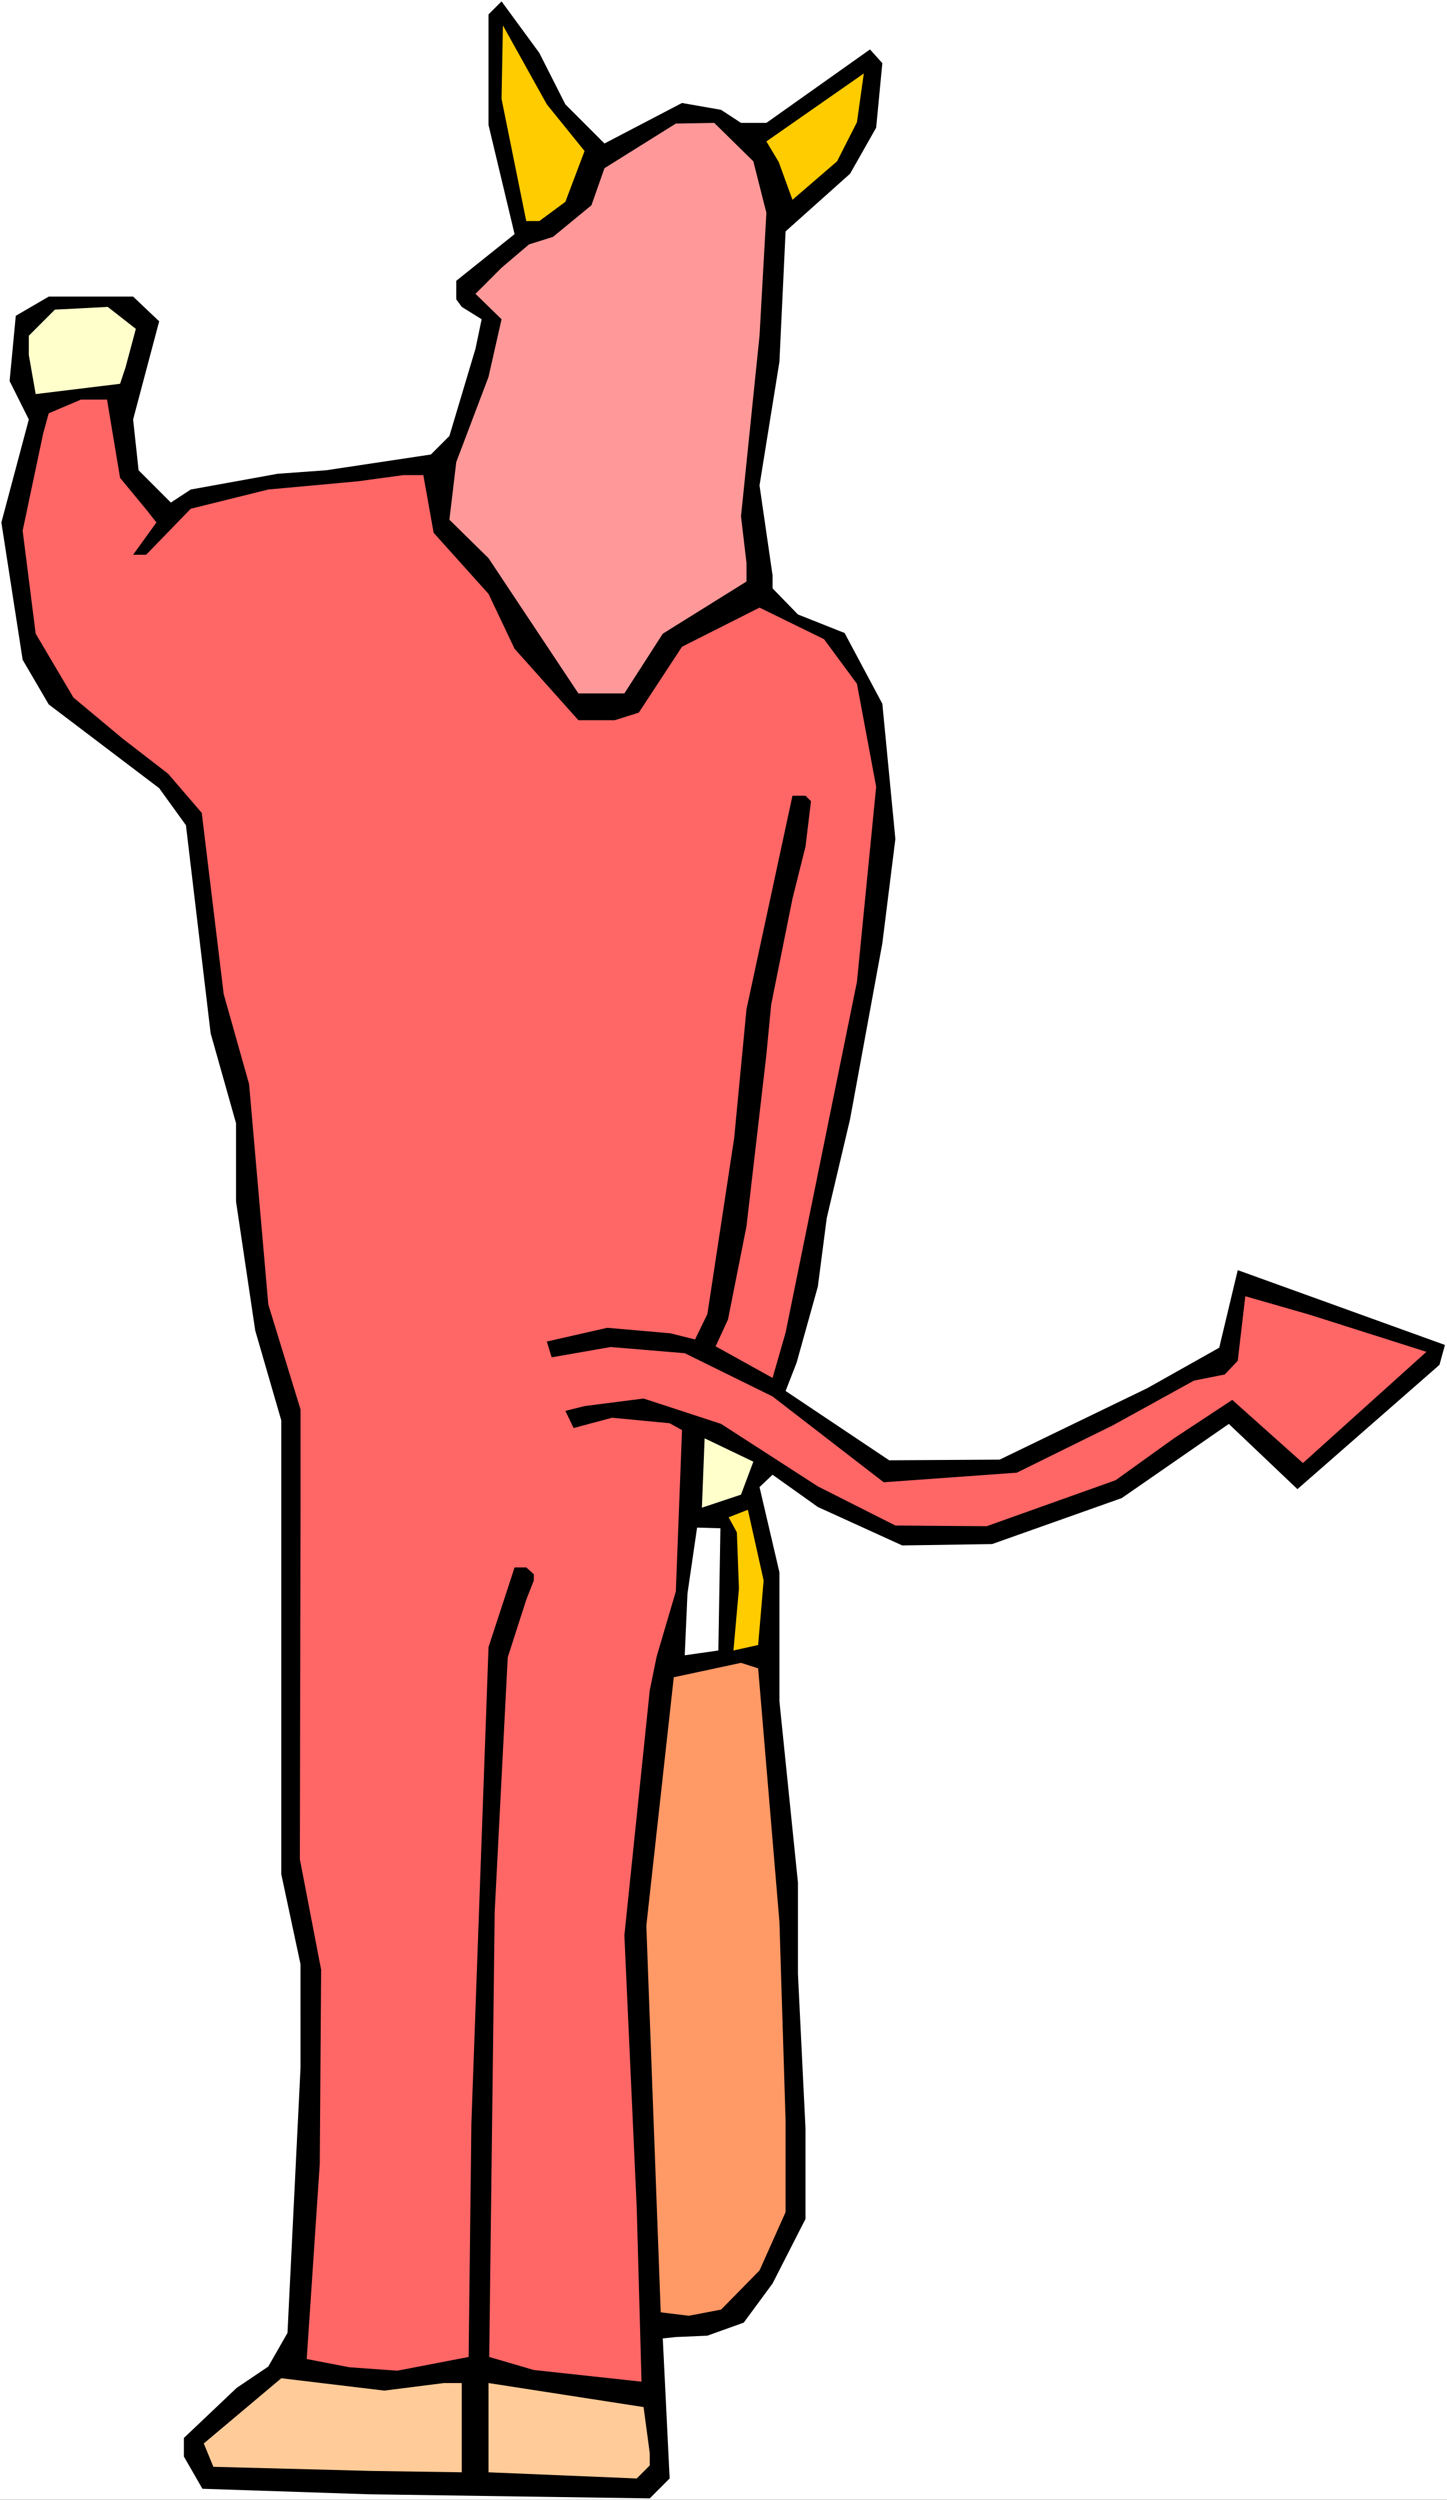 <?xml version="1.0" encoding="UTF-8" standalone="no"?>
<svg
   version="1.0"
   width="90.157mm"
   height="155.668mm"
   id="svg13"
   sodipodi:docname="Costume - Devil 4.wmf"
   xmlns:inkscape="http://www.inkscape.org/namespaces/inkscape"
   xmlns:sodipodi="http://sodipodi.sourceforge.net/DTD/sodipodi-0.dtd"
   xmlns="http://www.w3.org/2000/svg"
   xmlns:svg="http://www.w3.org/2000/svg">
  <rect width="100%" height="100%" fill="#333333" stroke="none"/>
  <sodipodi:namedview
     id="namedview13"
     pagecolor="#ffffff"
     bordercolor="#000000"
     borderopacity="0.25"
     inkscape:showpageshadow="2"
     inkscape:pageopacity="0.0"
     inkscape:pagecheckerboard="0"
     inkscape:deskcolor="#d1d1d1"
     inkscape:document-units="mm" />
  <defs
     id="defs1">
    <pattern
       id="WMFhbasepattern"
       patternUnits="userSpaceOnUse"
       width="6"
       height="6"
       x="0"
       y="0" />
  </defs>
  <path
     style="fill:#ffffff;fill-opacity:1;fill-rule:evenodd;stroke:none"
     d="M 0,588.353 H 340.752 V 0 H 0 Z"
     id="path1" />
  <path
     style="fill:#000000;fill-opacity:1;fill-rule:evenodd;stroke:none"
     d="m 133.134,24.562 9.21,9.211 18.257,-9.534 9.21,1.616 4.686,3.07 h 5.978 l 24.397,-17.29 2.908,3.232 -1.454,15.19 -6.14,10.827 -15.188,13.574 -1.454,30.702 -4.686,29.086 3.07,21.168 v 3.07 l 5.978,6.14 10.987,4.363 8.886,16.644 3.07,31.833 -3.07,24.562 -7.594,41.367 -5.493,23.269 -2.1,16.159 -5.009,17.937 -2.585,6.625 24.397,16.321 26.013,-0.162 34.738,-16.805 16.965,-9.534 4.362,-18.26 48.794,17.613 -1.293,4.686 -33.445,29.248 -16.157,-15.351 -25.205,17.452 -30.537,10.827 -21.166,0.323 -19.873,-9.049 -10.664,-7.595 -3.07,2.909 4.686,20.037 v 30.379 l 4.362,42.66 v 21.492 l 1.777,36.358 v 21.33 l -7.755,15.19 -6.786,9.211 -8.563,3.07 -7.432,0.323 -3.07,0.323 1.616,32.965 -4.686,4.686 -66.244,-0.97 -39.1,-1.293 -4.362,-7.595 v -4.363 l 12.441,-11.796 7.432,-5.009 4.524,-7.918 3.07,-62.374 V 462.312 L 66.244,441.144 V 334.332 L 60.104,313.164 55.58,282.784 V 264.363 L 49.602,243.195 43.786,194.233 37.484,185.507 11.472,165.792 5.332,155.289 0.323,122.971 6.786,98.732 2.262,89.683 3.716,74.332 11.472,69.807 h 19.873 l 6.14,5.817 -6.14,23.108 1.293,11.958 7.594,7.595 4.686,-3.07 20.519,-3.717 11.31,-0.808 24.72,-3.717 4.362,-4.363 6.14,-20.522 1.454,-6.948 -4.686,-2.909 -1.293,-1.778 v -4.363 L 121.178,55.103 115.038,29.41 V 3.393 l 3.07,-3.07 8.886,12.119 z"
     id="path2" />
  <path
     style="fill:#ffcc00;fill-opacity:1;fill-rule:evenodd;stroke:none"
     d="m 137.658,35.55 -4.524,11.958 -6.14,4.525 h -3.07 L 118.108,23.269 118.431,5.979 128.772,24.562 Z"
     id="path3" />
  <path
     style="fill:#ffcc00;fill-opacity:1;fill-rule:evenodd;stroke:none"
     d="m 197.116,37.974 -10.502,9.049 -3.231,-8.888 -2.908,-4.848 22.943,-15.998 -1.616,11.473 z"
     id="path4" />
  <path
     style="fill:#ff9999;fill-opacity:1;fill-rule:evenodd;stroke:none"
     d="m 177.405,37.974 3.07,12.119 -1.616,28.925 -4.362,42.498 1.293,10.988 v 4.363 l -19.712,12.281 -9.048,14.058 h -10.825 l -21.166,-31.833 -9.21,-9.049 1.616,-13.574 7.594,-20.037 3.07,-13.574 -6.14,-5.979 6.14,-6.14 6.463,-5.494 5.655,-1.778 9.048,-7.433 3.07,-8.726 16.803,-10.503 9.048,-0.162 z"
     id="path5" />
  <path
     style="fill:#ffffcc;fill-opacity:1;fill-rule:evenodd;stroke:none"
     d="M 31.991,77.402 29.567,86.451 28.275,90.329 8.402,92.753 6.786,83.543 V 79.018 L 12.926,72.878 25.367,72.231 Z"
     id="path6" />
  <path
     style="fill:#ff6666;fill-opacity:1;fill-rule:evenodd;stroke:none"
     d="m 28.275,112.467 6.14,7.433 2.424,3.07 -5.493,7.595 h 3.07 l 10.502,-10.827 18.257,-4.525 21.166,-1.939 10.664,-1.454 h 4.686 l 2.424,13.574 12.926,14.382 6.14,12.927 15.026,16.805 h 8.563 l 5.655,-1.778 10.179,-15.513 18.257,-9.211 15.188,7.433 7.755,10.503 4.524,24.239 -4.524,45.892 -16.803,82.573 -3.07,10.665 -13.41,-7.433 2.908,-6.302 4.362,-21.976 4.686,-40.398 1.131,-11.796 5.009,-24.885 3.07,-12.281 1.293,-10.665 -1.293,-1.293 h -3.07 l -10.825,50.255 -2.908,30.379 -6.301,41.367 -2.908,5.979 -5.817,-1.454 -14.864,-1.293 -14.218,3.232 1.131,3.717 13.895,-2.424 17.45,1.454 20.681,10.18 26.174,20.199 31.345,-2.262 22.62,-11.15 19.065,-10.503 7.271,-1.454 3.07,-3.232 1.777,-15.19 15.188,4.363 27.467,8.726 -29.083,26.178 -16.642,-14.866 -13.734,9.049 -13.733,9.857 -30.375,10.827 -21.489,-0.162 -18.257,-9.211 -22.781,-14.705 -18.257,-5.979 -13.895,1.778 -4.524,1.131 1.939,4.04 9.048,-2.424 13.572,1.293 2.908,1.616 -1.454,37.974 -4.524,15.351 -1.616,7.918 -5.978,57.688 2.908,64.152 1.131,40.883 -25.367,-2.747 -10.502,-3.07 1.293,-104.873 3.07,-59.789 4.362,-13.574 1.777,-4.525 v -1.454 l -1.777,-1.616 h -2.747 l -6.14,18.745 -4.039,112.144 -0.646,54.941 -16.803,3.232 -11.31,-0.808 -10.017,-1.939 3.07,-45.892 0.323,-45.73 -5.009,-26.016 0.162,-81.765 v -24.077 l -7.594,-24.723 -4.524,-51.871 -5.978,-21.168 -5.17,-42.66 -7.917,-9.211 L 28.921,173.872 17.288,164.177 8.402,149.149 5.332,124.91 10.179,101.964 l 1.293,-4.686 7.594,-3.232 h 6.14 z"
     id="path7" />
  <path
     style="fill:#ffffcc;fill-opacity:1;fill-rule:evenodd;stroke:none"
     d="m 174.496,351.784 -9.21,3.07 0.646,-16.321 11.472,5.494 z"
     id="path8" />
  <path
     style="fill:#ffcc00;fill-opacity:1;fill-rule:evenodd;stroke:none"
     d="m 179.828,371.983 -1.293,15.19 -5.817,1.293 1.293,-14.543 -0.485,-13.25 -1.939,-3.555 4.524,-1.778 z"
     id="path9" />
  <path
     style="fill:#ffffff;fill-opacity:1;fill-rule:evenodd;stroke:none"
     d="m 169.164,388.465 -7.917,1.131 0.646,-14.543 2.262,-15.513 5.493,0.162 z"
     id="path10" />
  <path
     style="fill:#ff9966;fill-opacity:1;fill-rule:evenodd;stroke:none"
     d="m 183.544,452.294 1.454,46.861 v 21.492 l -6.14,13.735 -9.048,9.211 -7.594,1.454 -6.624,-0.808 -3.393,-90.976 6.463,-58.496 15.834,-3.393 4.039,1.293 z"
     id="path11" />
  <path
     style="fill:#ffcc99;fill-opacity:1;fill-rule:evenodd;stroke:none"
     d="m 104.536,560.883 h 4.201 v 21.007 l -21.327,-0.323 -37.161,-0.97 -2.262,-5.494 18.257,-15.351 24.236,2.909 z"
     id="path12" />
  <path
     style="fill:#ffcc99;fill-opacity:1;fill-rule:evenodd;stroke:none"
     d="m 153.007,577.365 v 2.909 l -3.07,3.07 -34.899,-1.454 v -21.007 l 36.515,5.656 z"
     id="path13" />
</svg>
